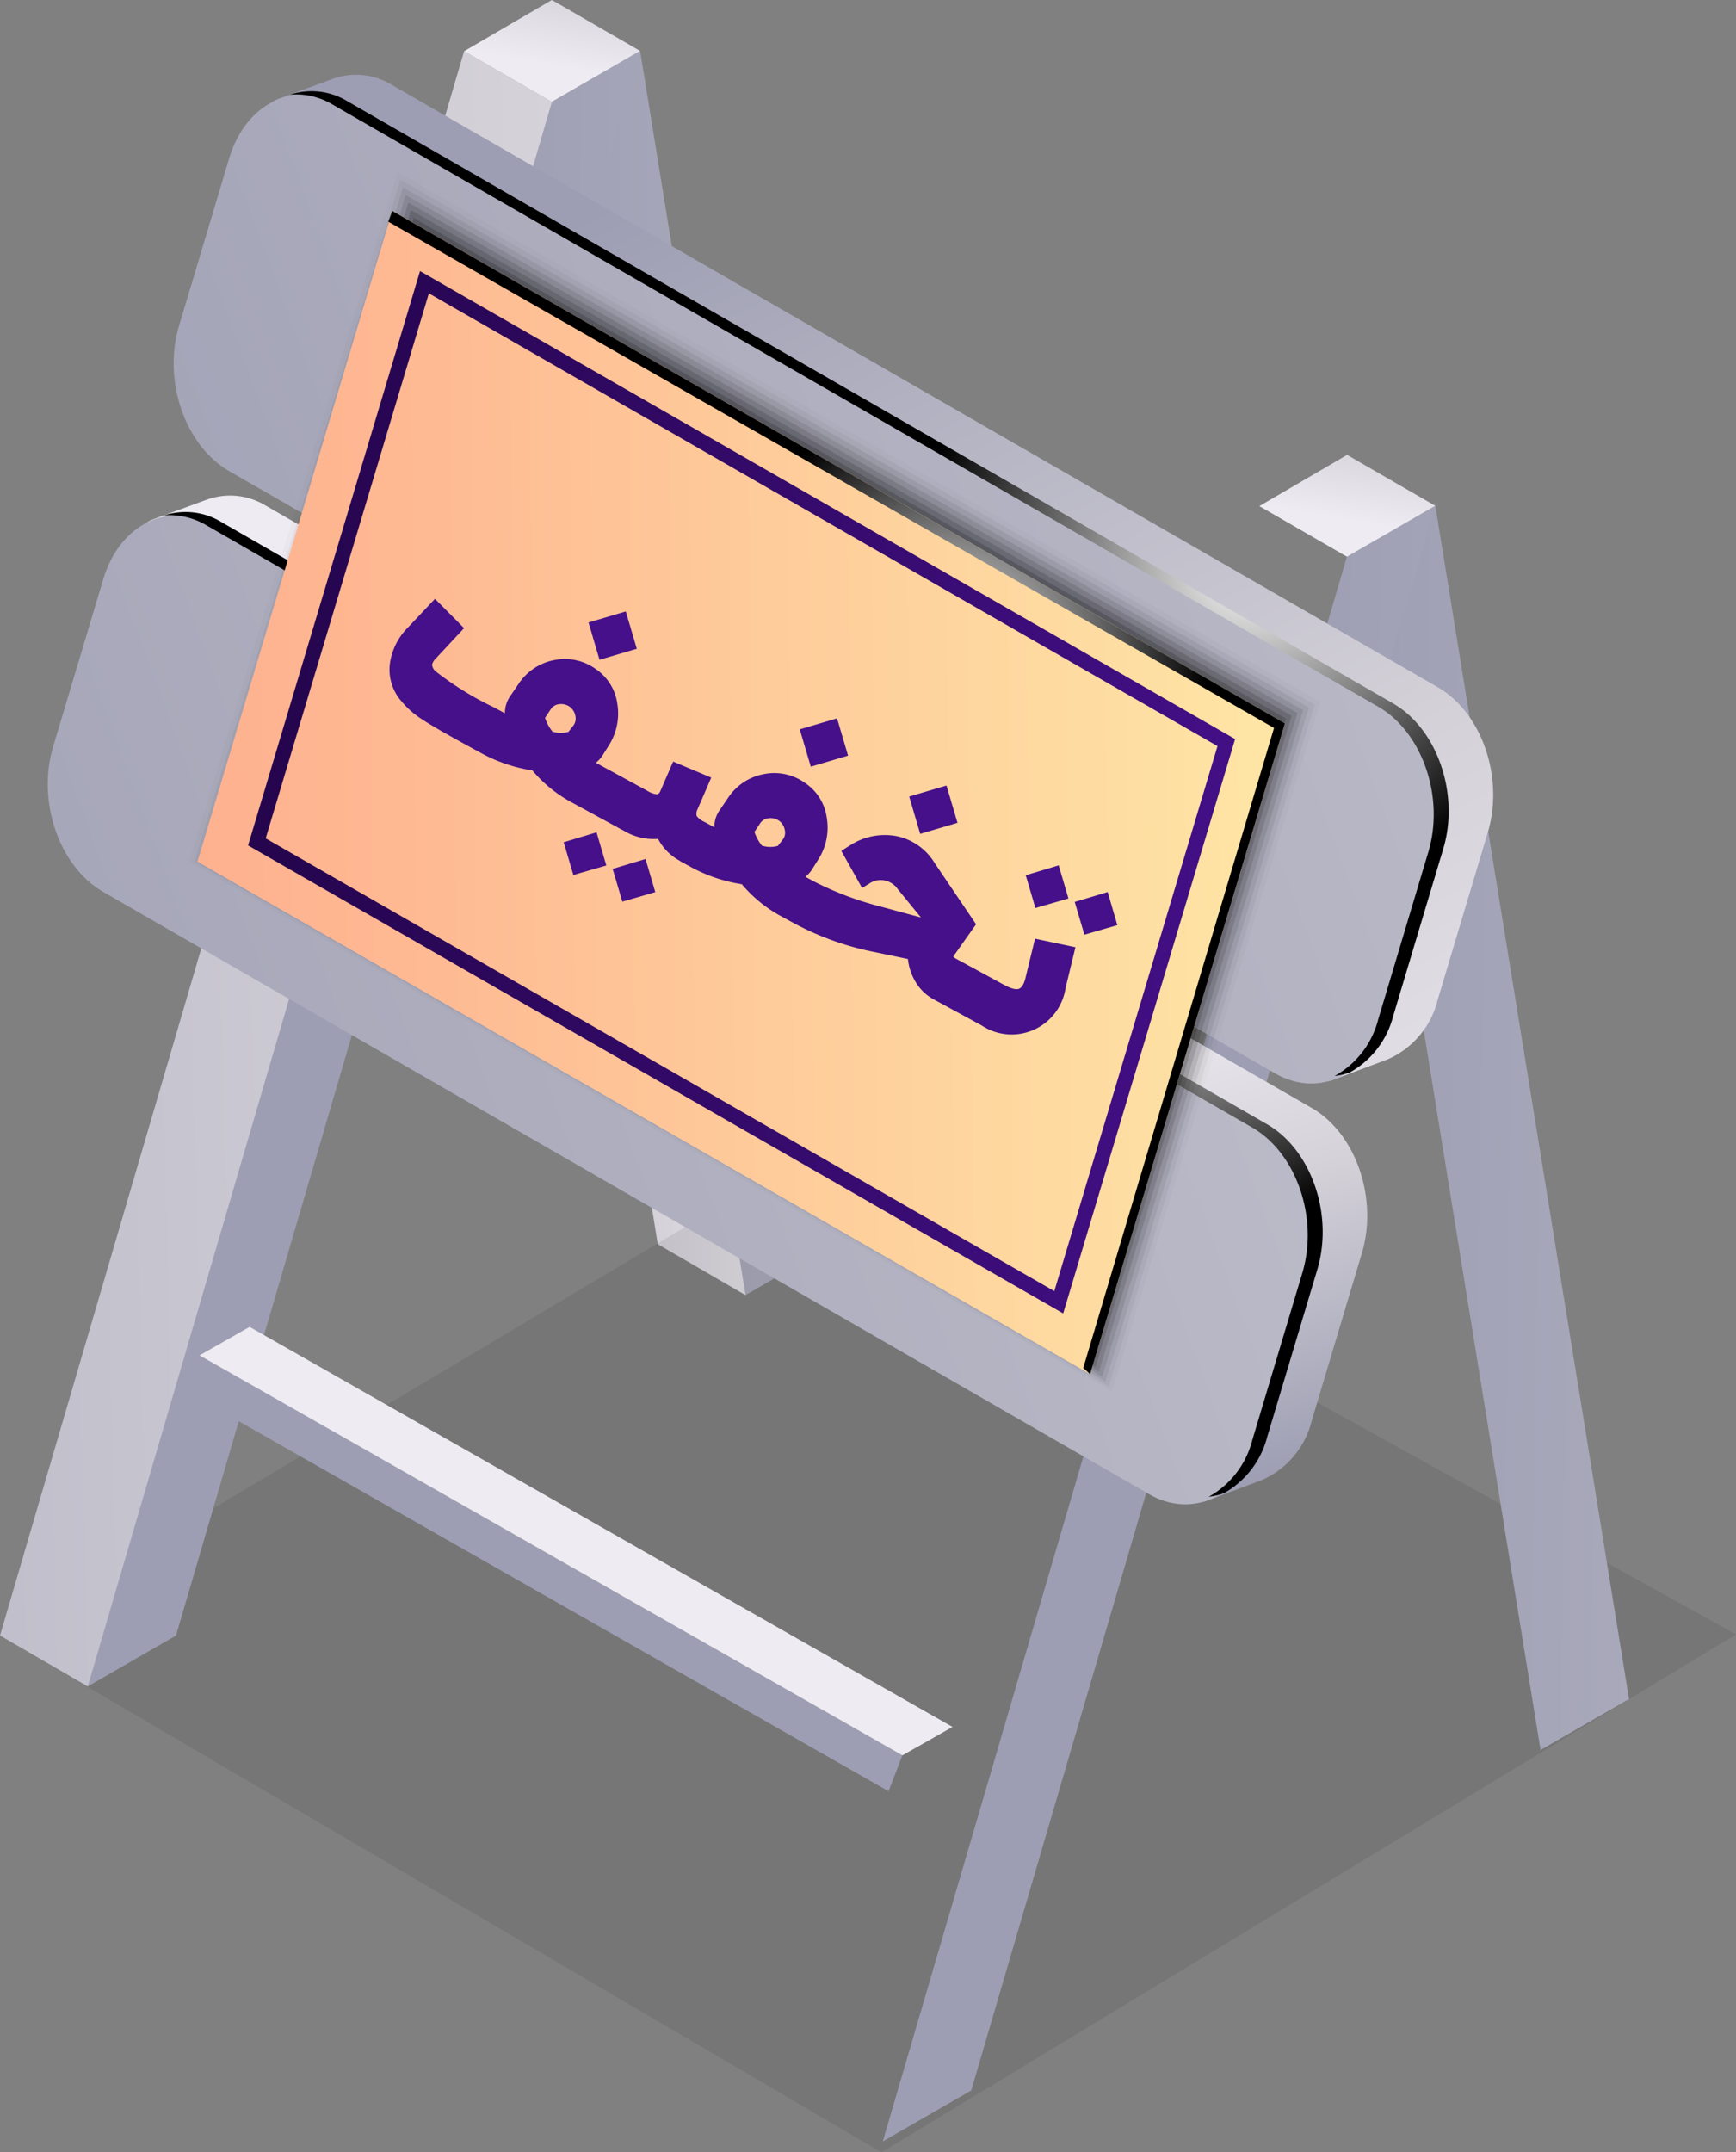 <svg xmlns="http://www.w3.org/2000/svg" xmlns:xlink="http://www.w3.org/1999/xlink" width="105.382" height="130.609" viewBox="0 0 105.382 130.609">
  <rect x="0" y="0" width="105.382" height="130.609" fill="#808080" stroke="none"/>
  <defs>
    <linearGradient id="linear-gradient" x1="-0.611" y1="0.48" x2="8.388" y2="0.641" gradientUnits="objectBoundingBox">
      <stop offset="0.035" stop-color="#9d9eb3"/>
      <stop offset="0.581" stop-color="#d4d1d8"/>
      <stop offset="1" stop-color="#eeebf2"/>
    </linearGradient>
    <linearGradient id="linear-gradient-2" x1="-0.313" y1="0.541" x2="1.349" y2="0.457" xlink:href="#linear-gradient"/>
    <linearGradient id="linear-gradient-3" x1="1.018" y1="-1.204" x2="0.461" y2="0.63" xlink:href="#linear-gradient"/>
    <linearGradient id="linear-gradient-4" x1="0.497" y1="0.5" x2="5.091" y2="0.622" xlink:href="#linear-gradient"/>
    <linearGradient id="linear-gradient-5" x1="-1.975" y1="0.687" x2="3.085" y2="0.304" xlink:href="#linear-gradient"/>
    <linearGradient id="linear-gradient-7" x1="18.829" y1="-9.341" x2="22.659" y2="-11.499" xlink:href="#linear-gradient"/>
    <linearGradient id="linear-gradient-8" x1="19.555" y1="-10.813" x2="19.434" y2="-10.406" xlink:href="#linear-gradient"/>
    <linearGradient id="linear-gradient-9" x1="-0.433" y1="0.447" x2="9.232" y2="0.998" xlink:href="#linear-gradient"/>
    <linearGradient id="linear-gradient-12" x1="0.5" y1="0.5" x2="5.434" y2="0.919" xlink:href="#linear-gradient"/>
    <linearGradient id="linear-gradient-15" x1="0.731" y1="1.064" x2="0.546" y2="0.604" xlink:href="#linear-gradient"/>
    <linearGradient id="linear-gradient-16" x1="-0.554" y1="0.318" x2="3.483" y2="-0.841" xlink:href="#linear-gradient"/>
    <linearGradient id="linear-gradient-17" x1="0.373" y1="0.026" x2="1.145" y2="1.218" xlink:href="#linear-gradient"/>
    <linearGradient id="linear-gradient-18" x1="-0.467" y1="0.331" x2="3.569" y2="-0.829" xlink:href="#linear-gradient"/>
    <radialGradient id="radial-gradient" cx="0.942" cy="0.418" r="0.311" gradientTransform="translate(0.075) scale(0.85 1)" gradientUnits="objectBoundingBox">
      <stop offset="0" stop-color="#fff"/>
      <stop offset="1"/>
    </radialGradient>
    <radialGradient id="radial-gradient-2" cx="0.881" cy="0.48" r="0.336" xlink:href="#radial-gradient"/>
    <linearGradient id="linear-gradient-19" x1="-0.254" y1="0.508" x2="1.09" y2="0.494" gradientUnits="objectBoundingBox">
      <stop offset="0.035" stop-color="#ffa98c"/>
      <stop offset="0.317" stop-color="#feb892"/>
      <stop offset="0.86" stop-color="#fee0a3"/>
      <stop offset="1" stop-color="#feeca8"/>
    </linearGradient>
    <linearGradient id="linear-gradient-20" x1="0.01" y1="0.479" x2="1.068" y2="0.525" gradientUnits="objectBoundingBox">
      <stop offset="0" stop-color="#25054d"/>
      <stop offset="1" stop-color="#45108a"/>
    </linearGradient>
    <radialGradient id="radial-gradient-3" cx="0.596" cy="0.393" r="0.221" gradientTransform="translate(-0.148) scale(1.297 1)" xlink:href="#radial-gradient"/>
  </defs>
  <g id="Group_3416" data-name="Group 3416" transform="translate(-337.157 -198.471)">
    <g id="Group_3408" data-name="Group 3408" transform="translate(365.33 198.471)">
      <path id="Path_13188" data-name="Path 13188" d="M374.266,204.99,386.021,277.4l5.371-3.092L379.637,201.9Z" transform="translate(-368.952 -198.805)" fill="url(#linear-gradient)"/>
      <path id="Path_13189" data-name="Path 13189" d="M373.705,204.991,385.462,277.4l-5.328-3.092-11.757-72.39Z" transform="translate(-368.377 -198.807)" fill="url(#linear-gradient-2)"/>
      <path id="Path_13190" data-name="Path 13190" d="M368.377,201.579l5.328,3.076,5.357-3.092-5.357-3.092Z" transform="translate(-368.377 -198.471)" fill="url(#linear-gradient-3)"/>
    </g>
    <g id="Group_3409" data-name="Group 3409" transform="translate(337.157 267.442)">
      <path id="Path_13191" data-name="Path 13191" d="M337.157,305.181l50.8-30.279,54.584,30.206L390.669,336.54Z" transform="translate(-337.157 -274.902)" opacity="0.08"/>
    </g>
    <g id="Group_3410" data-name="Group 3410" transform="translate(337.157 198.471)">
      <path id="Path_13203" data-name="Path 13203" d="M371.218,204.99l-28.173,96.158,5.371-3.092L376.589,201.9Z" transform="translate(-337.732 -198.805)" fill="url(#linear-gradient-4)"/>
      <path id="Path_13204" data-name="Path 13204" d="M370.658,204.991l-28.172,96.158-5.328-3.092,28.172-96.142Z" transform="translate(-337.157 -198.807)" fill="url(#linear-gradient-5)"/>
      <path id="Path_13205" data-name="Path 13205" d="M368.377,201.579l5.328,3.076,5.357-3.092-5.357-3.092Z" transform="translate(-340.205 -198.471)" fill="url(#linear-gradient-3)"/>
    </g>
    <g id="Group_3411" data-name="Group 3411" transform="translate(348.436 278.986)">
      <path id="Path_13206" data-name="Path 13206" d="M393.153,313.891l-.839,2.172-42.658-24.281.836-2.168Z" transform="translate(-349.656 -287.883)" fill="url(#linear-gradient-7)"/>
      <path id="Path_13207" data-name="Path 13207" d="M350.583,289.427,393.244,313.7l3.046-1.725L353.619,287.7Z" transform="translate(-349.747 -287.695)" fill="url(#linear-gradient-8)"/>
    </g>
    <g id="Group_3412" data-name="Group 3412" transform="translate(413.604 226.074)">
      <path id="Path_13208" data-name="Path 13208" d="M427.762,235.579l11.756,72.406,5.371-3.093-11.757-72.405Z" transform="translate(-422.448 -229.394)" fill="url(#linear-gradient-9)"/>
      <path id="Path_13209" data-name="Path 13209" d="M427.2,235.58l11.757,72.406-5.328-3.093L421.873,232.5Z" transform="translate(-421.873 -229.396)" fill="url(#linear-gradient-2)"/>
      <path id="Path_13210" data-name="Path 13210" d="M421.873,232.169l5.328,3.076,5.356-3.092L427.2,229.06Z" transform="translate(-421.873 -229.06)" fill="url(#linear-gradient-3)"/>
    </g>
    <g id="Group_3413" data-name="Group 3413" transform="translate(385.432 226.074)">
      <path id="Path_13211" data-name="Path 13211" d="M424.714,235.579l-28.173,96.158,5.371-3.093,28.172-96.158Z" transform="translate(-391.228 -229.394)" fill="url(#linear-gradient-12)"/>
      <path id="Path_13212" data-name="Path 13212" d="M424.154,235.58l-28.172,96.158-5.328-3.093L418.826,232.5Z" transform="translate(-390.653 -229.396)" fill="url(#linear-gradient-5)"/>
      <path id="Path_13213" data-name="Path 13213" d="M421.873,232.169l5.328,3.076,5.356-3.092L427.2,229.06Z" transform="translate(-393.701 -229.06)" fill="url(#linear-gradient-3)"/>
    </g>
    <path id="Path_13214" data-name="Path 13214" d="M410.78,291.2,347.293,254.65c-2.68-1.538-4.044-5.487-3.046-8.819l3.046-10.173c.507-1.691-1.54-1.788-.31-2.366.1-.047,3.268-1.2,3.37-1.24a4.157,4.157,0,0,1,3.6.357l63.488,36.547c2.679,1.539,4.044,5.487,3.046,8.82l-3.046,10.172a5.312,5.312,0,0,1-3.043,3.6c-.044.016-3.274,1.227-3.318,1.243C409.987,293.164,411.948,291.867,410.78,291.2Z" transform="translate(-0.66 -3.253)" fill="url(#linear-gradient-15)"/>
    <path id="Path_13215" data-name="Path 13215" d="M407.229,292.528,343.742,255.98c-2.68-1.538-4.045-5.487-3.046-8.819l3.046-10.173c1-3.333,3.98-4.787,6.661-3.249l63.487,36.547c2.681,1.539,4.044,5.487,3.046,8.82l-3.046,10.172C412.891,292.611,409.909,294.065,407.229,292.528Z" transform="translate(-0.313 -3.383)" fill="url(#linear-gradient-16)"/>
    <path id="Path_13216" data-name="Path 13216" d="M419.255,262.9l-63.487-36.547c-2.68-1.539-4.045-5.487-3.046-8.82l3.046-10.172c.506-1.692-1.54-1.788-.311-2.366.1-.047,3.267-1.2,3.37-1.241a4.168,4.168,0,0,1,3.6.357l63.486,36.548c2.681,1.538,4.045,5.487,3.046,8.819l-3.046,10.173a5.312,5.312,0,0,1-3.044,3.6c-.044.017-3.273,1.226-3.318,1.242C418.461,264.865,420.422,263.567,419.255,262.9Z" transform="translate(-1.487 -0.491)" fill="url(#linear-gradient-17)"/>
    <path id="Path_13217" data-name="Path 13217" d="M415.7,264.228l-63.487-36.547c-2.681-1.539-4.044-5.487-3.046-8.82l3.046-10.172c1-3.333,3.98-4.787,6.661-3.25l63.486,36.548c2.681,1.538,4.045,5.487,3.046,8.819l-3.046,10.173C421.366,264.312,418.384,265.766,415.7,264.228Z" transform="translate(-1.141 -0.62)" fill="url(#linear-gradient-18)"/>
    <path id="Path_13218" data-name="Path 13218" d="M415.151,270.055l-63.487-36.548a4.164,4.164,0,0,0-3.473-.393,4.3,4.3,0,0,1,2.568.591l63.487,36.547c2.679,1.539,4.044,5.487,3.046,8.82l-3.046,10.172a5.47,5.47,0,0,1-2.64,3.418,3.962,3.962,0,0,0,.936-.224,5.458,5.458,0,0,0,2.61-3.391l3.046-10.171C419.2,275.542,417.831,271.593,415.151,270.055Z" transform="translate(-1.077 -3.361)" fill="url(#radial-gradient)" style="mix-blend-mode: color-dodge;isolation: isolate"/>
    <path id="Path_13219" data-name="Path 13219" d="M423.626,241.755,360.14,205.208a4.17,4.17,0,0,0-3.474-.394,4.31,4.31,0,0,1,2.568.591l63.486,36.548c2.681,1.538,4.044,5.487,3.046,8.82l-3.046,10.172a5.462,5.462,0,0,1-2.64,3.417,3.991,3.991,0,0,0,.937-.223,5.463,5.463,0,0,0,2.61-3.392l3.046-10.171C427.671,247.243,426.307,243.295,423.626,241.755Z" transform="translate(-1.904 -0.598)" fill="url(#radial-gradient-2)" style="mix-blend-mode: color-dodge;isolation: isolate"/>
    <g id="Group_3414" data-name="Group 3414" transform="translate(348.646 208.914)">
      <path id="Path_13220" data-name="Path 13220" d="M405.9,284.04l-56.016-32.148,12.652-41.848,56.016,32.148Z" transform="translate(-349.889 -210.044)" opacity="0.02"/>
      <path id="Path_13221" data-name="Path 13221" d="M405.738,283.792l-55.5-31.853,12.5-41.382,55.5,31.853Z" transform="translate(-349.922 -210.094)" opacity="0.045"/>
      <path id="Path_13222" data-name="Path 13222" d="M405.572,283.544l-54.992-31.56,12.351-40.915,54.992,31.56Z" transform="translate(-349.956 -210.144)" opacity="0.071"/>
      <path id="Path_13223" data-name="Path 13223" d="M405.405,283.3l-54.48-31.266,12.2-40.449,54.48,31.266Z" transform="translate(-349.99 -210.194)" opacity="0.096"/>
      <path id="Path_13224" data-name="Path 13224" d="M405.239,283.049l-53.968-30.971,12.05-39.983,53.968,30.972Z" transform="translate(-350.024 -210.244)" opacity="0.122"/>
      <path id="Path_13225" data-name="Path 13225" d="M405.072,282.8l-53.455-30.678,11.9-39.516,53.456,30.678Z" transform="translate(-350.057 -210.294)" opacity="0.147"/>
      <path id="Path_13226" data-name="Path 13226" d="M404.906,282.554,351.963,252.17l11.748-39.05L416.655,243.5Z" transform="translate(-350.091 -210.344)" opacity="0.173"/>
      <path id="Path_13227" data-name="Path 13227" d="M404.739,282.306l-52.431-30.091,11.6-38.583,52.432,30.09Z" transform="translate(-350.125 -210.394)" opacity="0.198"/>
      <path id="Path_13228" data-name="Path 13228" d="M404.573,282.058l-51.919-29.8L364.1,214.145l51.92,29.8Z" transform="translate(-350.159 -210.444)" opacity="0.224"/>
      <path id="Path_13229" data-name="Path 13229" d="M404.407,281.811,353,252.308l11.3-37.65,51.407,29.5Z" transform="translate(-350.192 -210.494)" opacity="0.249"/>
      <path id="Path_13230" data-name="Path 13230" d="M404.24,281.563l-50.894-29.209,11.146-37.183,50.9,29.209Z" transform="translate(-350.226 -210.544)" opacity="0.275"/>
      <path id="Path_13231" data-name="Path 13231" d="M404.074,281.315,353.691,252.4l11-36.717L415.07,244.6Z" transform="translate(-350.26 -210.594)" opacity="0.3"/>
    </g>
    <path id="Path_13232" data-name="Path 13232" d="M404.628,283.242l-54.185-31.1,11.825-39.488,54.185,31.1Z" transform="translate(-1.297 -1.385)" fill="url(#linear-gradient-19)"/>
    <path id="Path_13233" data-name="Path 13233" d="M364.82,218.052l47.873,27.475L402.787,278.6l-47.873-27.474,9.906-33.076Zm-.538-1.349-10.437,34.851,49.481,28.4L413.762,245.1l-49.48-28.4Z" transform="translate(-1.629 -1.78)" fill="url(#linear-gradient-20)"/>
    <path id="Path_13234" data-name="Path 13234" d="M363.522,212.658l-.245.65,53.768,30.723-11.581,38.837.417.374,11.825-39.488Z" transform="translate(-2.55 -1.385)" fill="url(#radial-gradient-3)" style="mix-blend-mode: color-dodge;isolation: isolate"/>
    <g id="Group_3415" data-name="Group 3415" transform="translate(360.806 234.795)">
      <rect id="Rectangle_1137" data-name="Rectangle 1137" width="2.359" height="2.361" transform="matrix(0.959, -0.283, 0.283, 0.959, 12.076, 1.449)" fill="#45108a"/>
      <path id="Path_13235" data-name="Path 13235" d="M378.371,256.835l.587,1.989,2-.58-.592-2.009Z" transform="translate(-364.829 -240.433)" fill="#45108a"/>
      <path id="Path_13236" data-name="Path 13236" d="M375.077,255.042l.587,1.989,2-.579-.592-2.01Z" transform="translate(-364.508 -240.258)" fill="#45108a"/>
      <rect id="Rectangle_1138" data-name="Rectangle 1138" width="2.36" height="2.36" transform="translate(24.9 7.935) rotate(-16.445)" fill="#45108a"/>
      <rect id="Rectangle_1139" data-name="Rectangle 1139" width="2.36" height="2.36" transform="matrix(0.959, -0.283, 0.283, 0.959, 31.543, 12.012)" fill="#45108a"/>
      <path id="Path_13237" data-name="Path 13237" d="M408.752,258.672l-.593-2.009-2,.6.587,1.989Z" transform="translate(-367.542 -240.475)" fill="#45108a"/>
      <path id="Path_13238" data-name="Path 13238" d="M401.979,261.689c-.092.411-.232.65-.415.716s-.491-.019-.92-.252l-2.15-1.171h0l-.739-.4a.913.913,0,0,1-.178-.131l1.389-1.963-2.51-3.71a3.542,3.542,0,0,0-2.258-1.628,3.871,3.871,0,0,0-2.869.542l-.543.343,1.262,2.251.486-.3a1.207,1.207,0,0,1,.892-.155,1.264,1.264,0,0,1,.777.512l1.419,1.733-2.4-.649a19.441,19.441,0,0,1-4.066-1.522l-.554-.3a1.836,1.836,0,0,0,.385-.412l.4-.634a3.59,3.59,0,0,0,.516-2.534,3.017,3.017,0,0,0-1.3-2.1,3.2,3.2,0,0,0-2.515-.551,3.331,3.331,0,0,0-2.186,1.456l-.531.777a1.783,1.783,0,0,0-.293.994l-.027-.014-.576-.313h0a1.229,1.229,0,0,1-.467-.351.591.591,0,0,1,.069-.452.389.389,0,0,1,.047-.116l.766-1.767-2.312-.975-.765,1.767c-.058.147-.14.221-.245.222a1.6,1.6,0,0,1-.6-.237l-2.631-1.433h0l-.451-.245a1.853,1.853,0,0,0,.384-.412l.4-.635a3.6,3.6,0,0,0,.518-2.534,3.02,3.02,0,0,0-1.3-2.1,3.2,3.2,0,0,0-2.514-.552,3.337,3.337,0,0,0-2.186,1.456l-.53.777a1.779,1.779,0,0,0-.293,1l-.027-.016-.644-.35a18.874,18.874,0,0,1-3.573-2.213.639.639,0,0,1-.179-.372.776.776,0,0,1,.232-.379l1.712-1.839-1.767-1.779-1.638,1.737a3.826,3.826,0,0,0-1.1,2.216,2.894,2.894,0,0,0,.639,2.185,5.388,5.388,0,0,0,1.276,1.149q.795.531,2.986,1.724l.712.388a9.529,9.529,0,0,0,3.037,1.013,8.214,8.214,0,0,0,2.306,1.894l.795.433h0l2.493,1.357a3.489,3.489,0,0,0,2.036.468A3.22,3.22,0,0,0,381,254.646l-.005.009.713.388a9.494,9.494,0,0,0,3.037,1.013,8.237,8.237,0,0,0,2.307,1.9l.795.433,0,0a17.48,17.48,0,0,0,4.719,1.737l2.266.47a3.3,3.3,0,0,0,.485,1.426,2.872,2.872,0,0,0,1.091,1.031l.739.4h0l2.151,1.17a3.307,3.307,0,0,0,5.1-2.265l.6-2.477-2.453-.519Zm-27.455-15.266-.3.387a1.689,1.689,0,0,1-.969-.013,2.622,2.622,0,0,1-.453-.833l.318-.485a.7.7,0,0,1,.524-.345.9.9,0,0,1,.648.149.869.869,0,0,1,.347.552A.7.7,0,0,1,374.524,246.423Zm12.712,6.92-.3.388a1.692,1.692,0,0,1-.969-.014,2.659,2.659,0,0,1-.453-.833l.318-.484a.7.7,0,0,1,.525-.345.9.9,0,0,1,.647.149.863.863,0,0,1,.347.552A.693.693,0,0,1,387.236,253.344Z" transform="translate(-363.364 -238.724)" fill="#45108a"/>
      <path id="Path_13239" data-name="Path 13239" d="M411.454,258.457l-2,.6.587,1.989,2-.58Z" transform="translate(-367.863 -240.65)" fill="#45108a"/>
    </g>
  </g>
</svg>
